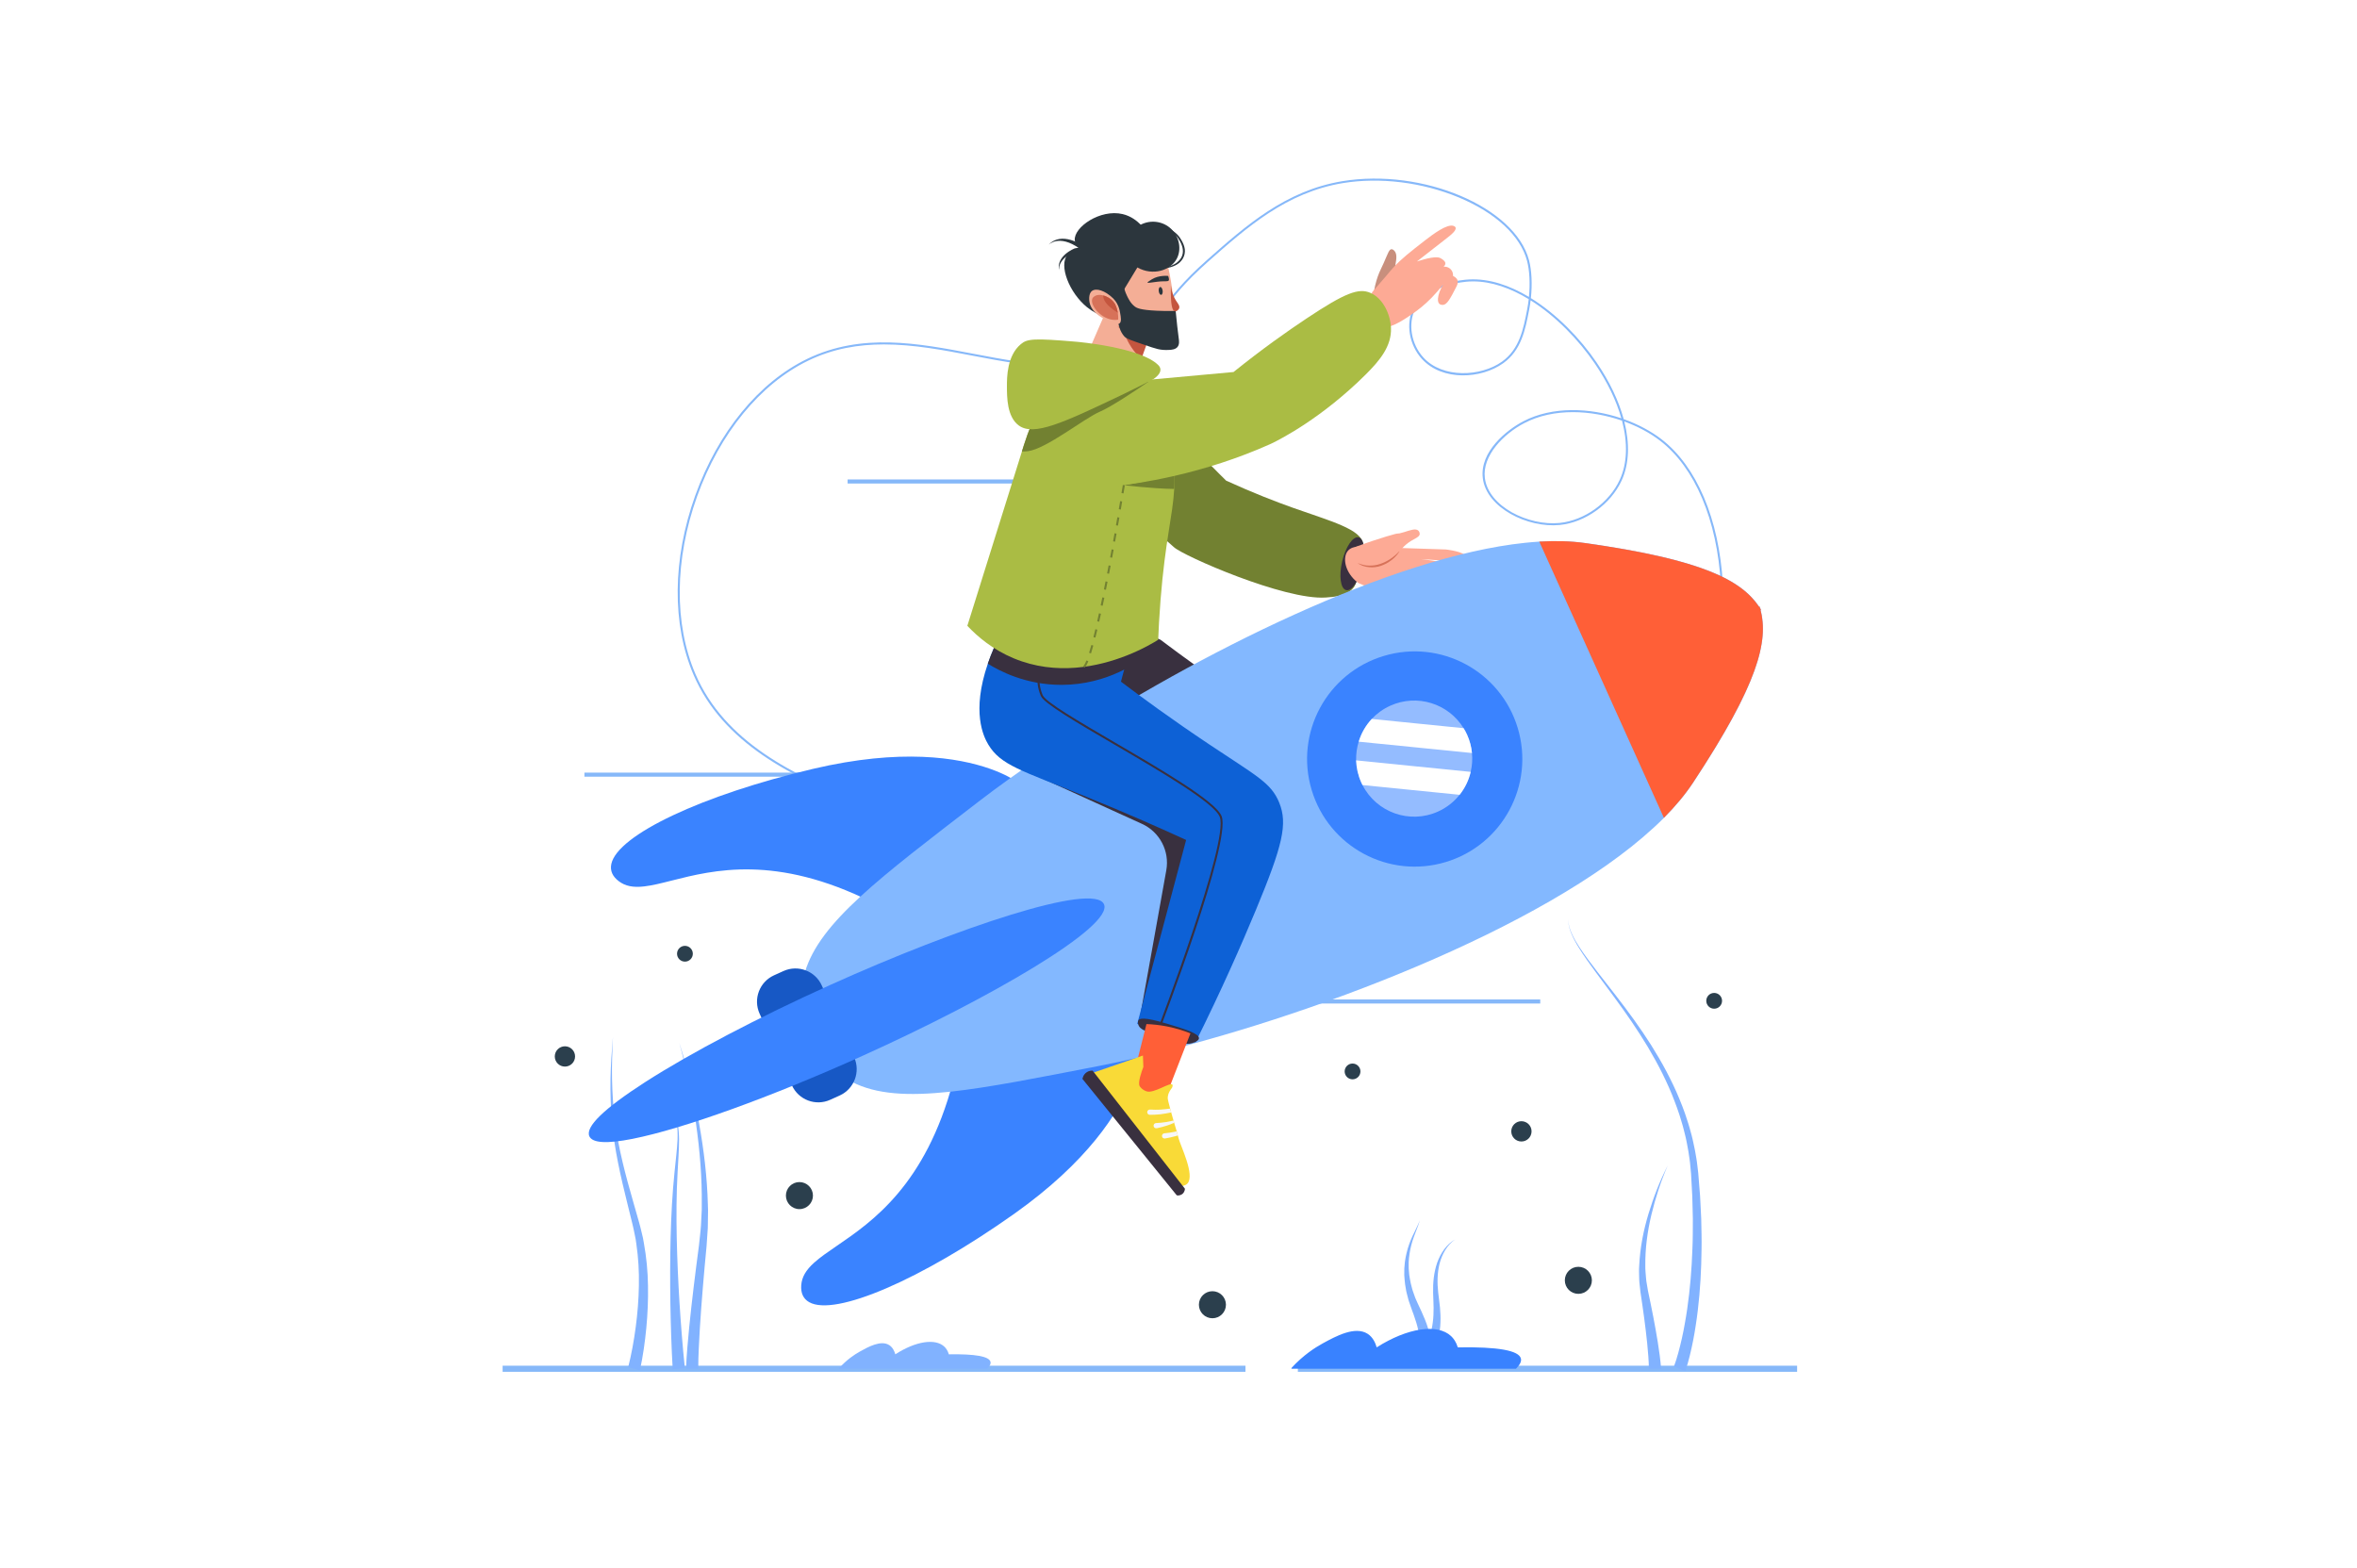 <?xml version="1.0" encoding="utf-8"?>
<!-- Generator: Adobe Illustrator 25.3.1, SVG Export Plug-In . SVG Version: 6.00 Build 0)  -->
<svg version="1.1" id="Layer_1" xmlns="http://www.w3.org/2000/svg" xmlns:xlink="http://www.w3.org/1999/xlink" x="0px" y="0px"
	 viewBox="0 0 1159 771" style="enable-background:new 0 0 1159 771;" xml:space="preserve">
<style type="text/css">
	.st0{fill:#FFFFFF;}
	.st1{fill:#86B8F9;}
	.st2{fill:#81B2FF;}
	.st3{fill:#2B3F4D;}
	.st4{fill:#3982FF;}
	.st5{fill:#728131;}
	.st6{fill:#39303F;}
	.st7{fill:#FDAA95;}
	.st8{fill:#D77259;}
	.st9{fill:#3A83FF;}
	.st10{fill:#83B8FF;}
	.st11{opacity:0.46;}
	.st12{fill:#FF5F37;}
	.st13{fill:#1758C5;}
	.st14{fill:#0D61D6;}
	.st15{fill:#F4AE96;}
	.st16{fill:#C4553E;}
	.st17{fill:#2C363D;}
	.st18{fill:#AABC44;}
	.st19{fill:#F9DA37;}
	.st20{fill:#F7F7F7;}
	.st21{fill:#C88F7D;}
</style>
<g>
	<rect class="st0" width="1159" height="771"/>
</g>
<g id="background">
	<g>
		<path class="st1" d="M659.23,441.4c-6.61,0-13.37-0.15-20.28-0.44c-80.21-3.4-163.67-25.71-215.03-45.46
			c-34.5-13.26-68.41-30.15-82.85-63.64c-10.71-24.84-10.42-56.98,0.79-88.19c11.22-31.21,31.29-55.71,55.08-67.22
			c26.84-12.99,54.68-7.67,81.6-2.52c29.72,5.68,57.79,11.05,81.38-8.98c5.3-4.5,8.24-8.49,11.64-13.1
			c4.33-5.87,9.71-13.18,22.07-24.11c18.92-16.74,38.49-34.04,66.49-38.66c39.44-6.49,84.88,12.78,91.75,38.9
			c1.32,5.01,1.62,11.79,0.91,18.61c12.66,7.84,24.17,19.69,32.32,31.67c6.41,9.42,10.89,18.89,13.31,27.83
			c6.98,2.47,13.36,5.86,18.5,9.81c17.41,13.39,28.44,39.38,30.27,71.32c1.82,31.75-5.73,63.66-20.71,87.54l-0.42-0.27l0.42,0.27
			c-15.94,25.41-41.83,43.83-76.95,54.74C724.03,437.41,693.73,441.4,659.23,441.4z M434.67,169.34c-12.54,0-25.04,2.06-37.29,8
			c-23.55,11.4-43.44,35.7-54.57,66.66c-11.13,30.97-11.43,62.84-0.82,87.45c14.29,33.15,48,49.92,82.29,63.1
			c121.05,46.54,337.04,82.17,401.34-20.35c14.87-23.71,22.36-55.4,20.56-86.95c-1.81-31.64-12.7-57.37-29.88-70.58
			c-4.91-3.78-10.96-7.02-17.59-9.44c2.75,10.9,2.4,20.94-1.3,29.01c-5.32,11.63-17.84,20.63-30.44,21.88
			c-15.69,1.55-36.04-8.36-37.83-23.01c-1.6-13.06,11.78-23.73,19.94-27.98c14.27-7.43,32.61-6.71,48.18-1.46
			c-2.43-8.63-6.8-17.77-13-26.87c-8-11.75-19.25-23.39-31.61-31.14c-0.19,1.56-0.43,3.12-0.73,4.66
			c-1.88,9.76-3.82,19.85-12.68,26.22c-10.87,7.82-29.98,8.91-40.02-2.03c-6.31-6.88-8.09-17.43-4.22-25.1
			c6.19-12.27,23.87-13.83,27.35-14.01c9.82-0.52,19.96,2.88,29.47,8.6c0.64-6.54,0.33-12.99-0.93-17.78
			c-3.22-12.26-15.46-23.61-33.56-31.15c-17.98-7.48-38.78-10.04-57.07-7.03c-27.72,4.57-47.18,21.78-65.99,38.42
			c-12.28,10.86-17.41,17.82-21.93,23.96c-3.44,4.66-6.4,8.69-11.79,13.27c-23.96,20.34-52.26,14.93-82.22,9.2
			C463.95,172.15,449.28,169.34,434.67,169.34z M773.44,202.64c-8.42,0-16.69,1.63-23.89,5.39c-10.29,5.36-20.75,16.08-19.41,26.97
			c1.73,14.11,21.52,23.66,36.74,22.13c12.26-1.22,24.45-9.98,29.63-21.3c3.68-8.03,3.95-18.08,1.08-29
			C789.96,204.19,781.63,202.64,773.44,202.64z M724.38,138.36c-0.66,0-1.31,0.02-1.96,0.05c-2.07,0.11-20.44,1.44-26.51,13.46
			c-3.69,7.31-1.98,17.39,4.06,23.97c9.41,10.25,28.19,9.46,38.7,1.9c8.53-6.14,10.44-16.03,12.28-25.6
			c0.32-1.67,0.58-3.36,0.77-5.05C742.89,141.72,733.52,138.36,724.38,138.36z"/>
	</g>
	<g>
		<rect x="638.8" y="491.42" class="st1" width="118.58" height="2"/>
	</g>
	<g>
		<rect x="416.79" y="235.74" class="st1" width="118.58" height="2"/>
	</g>
	<g>
		<rect x="287.37" y="379.89" class="st1" width="118.58" height="2"/>
	</g>
	<g>
		<rect x="638.19" y="671.5" class="st1" width="245.5" height="3"/>
	</g>
	<g>
		<rect x="247.15" y="671.5" class="st1" width="365.28" height="3"/>
	</g>
	<g>
		<path class="st2" d="M485.45,673h-72.92c0.04-0.12,0.1-0.25,0.15-0.37c3.73-4.11,7.43-6.58,10.03-8.03
			c4.18-2.34,10.52-5.88,14.61-3.18c1.7,1.13,2.51,3,2.93,4.48c10-6.48,19.72-7.96,24.14-3.74c0.81,0.78,1.65,1.94,2.19,3.74
			c13.04-0.22,19.87,1.02,20.48,3.74C487.28,670.58,486.75,671.7,485.45,673z"/>
	</g>
	<g>
		<path class="st2" d="M823.12,671.91c0.38-0.98,0.77-2.18,1.13-3.3c0.34-1.16,0.71-2.3,1.02-3.48c0.65-2.34,1.22-4.71,1.76-7.09
			l0.76-3.59c0.25-1.2,0.45-2.41,0.67-3.61c0.47-2.41,0.81-4.84,1.19-7.27c1.42-9.73,2.2-19.57,2.55-29.43
			c0.24-4.93,0.18-9.87,0.22-14.81l-0.18-7.41l-0.1-3.71l-0.2-3.7l-0.41-7.41c-0.09-1.23-0.23-2.44-0.34-3.66
			c-0.13-1.22-0.2-2.44-0.41-3.65c-0.36-2.42-0.68-4.85-1.21-7.25c-0.25-1.2-0.44-2.41-0.75-3.6l-0.89-3.57
			c-0.27-1.2-0.65-2.37-0.99-3.55c-0.36-1.18-0.68-2.36-1.07-3.53c-0.81-2.32-1.55-4.67-2.48-6.95c-1.72-4.62-3.79-9.1-5.96-13.54
			c-2.2-4.42-4.61-8.74-7.13-13c-2.56-4.23-5.23-8.41-8.02-12.51c-5.58-8.2-11.58-16.12-17.49-24.12
			c-2.94-4.01-5.87-8.04-8.49-12.28c-0.67-1.05-1.26-2.15-1.88-3.23c-0.55-1.12-1.17-2.2-1.62-3.37c-0.95-2.28-1.77-4.72-1.61-7.23
			c-0.1,2.51,0.78,4.91,1.78,7.16c0.47,1.15,1.12,2.21,1.69,3.31c0.65,1.06,1.26,2.13,1.95,3.16c2.72,4.15,5.74,8.1,8.77,12.03
			c6.1,7.84,12.32,15.62,18.12,23.72c2.91,4.05,5.7,8.18,8.39,12.39c2.64,4.23,5.19,8.54,7.53,12.96c2.31,4.44,4.52,8.94,6.4,13.59
			c1.01,2.3,1.82,4.68,2.71,7.03c0.43,1.18,0.79,2.39,1.18,3.58c0.38,1.2,0.8,2.39,1.11,3.6l1,3.64c0.34,1.21,0.57,2.45,0.86,3.68
			c0.6,2.45,1,4.94,1.43,7.42c0.24,1.24,0.35,2.5,0.52,3.75c0.15,1.25,0.32,2.51,0.44,3.76l0.6,7.47l0.3,3.73l0.19,3.74l0.37,7.49
			c0.08,5,0.27,10,0.16,15.01c-0.1,10.01-0.64,20.04-1.84,30.02c-0.32,2.49-0.61,4.99-1.03,7.48c-0.2,1.24-0.38,2.49-0.6,3.73
			l-0.69,3.72c-0.5,2.48-1.02,4.95-1.64,7.42c-0.63,2.5-1.26,4.87-2.18,7.48L823.12,671.91z"/>
	</g>
	<g>
		<path class="st2" d="M810.79,673c0.02-0.85-0.03-1.97-0.07-2.97l-0.19-3.12c-0.15-2.09-0.34-4.19-0.55-6.3
			c-0.42-4.21-0.94-8.42-1.5-12.63c-0.55-4.21-1.19-8.41-1.82-12.63l-0.36-3.28c-0.11-1.09-0.27-2.18-0.26-3.28
			c-0.02-2.19-0.18-4.37,0.01-6.54c0.41-8.69,2.07-17.2,4.55-25.41c2.49-8.21,5.59-16.21,9.49-23.81
			c-3.44,7.81-6.06,15.95-8.04,24.19c-1.97,8.24-3.1,16.69-3,25.06c-0.06,2.1,0.22,4.17,0.36,6.24c0.04,1.04,0.26,2.06,0.43,3.08
			l0.51,3.06c0.88,4.18,1.77,8.37,2.57,12.58c0.81,4.21,1.58,8.43,2.26,12.68c0.34,2.13,0.66,4.26,0.94,6.41
			c0.14,1.08,0.27,2.16,0.38,3.25c0.11,1.12,0.22,2.13,0.27,3.41H810.79z"/>
	</g>
	<g>
		<path class="st2" d="M330.79,673.26c-0.63-10.83-0.96-21.58-1.15-32.37c-0.16-10.78-0.15-21.56,0.12-32.34
			c0.28-10.77,0.82-21.56,1.93-32.28c0.51-5.36,1.23-10.69,1.48-16.04c0.09-2.67,0-5.34-0.36-8c-0.36-2.66-1.03-5.26-1.76-7.85
			c0.85,2.55,1.65,5.13,2.13,7.79c0.49,2.66,0.71,5.36,0.74,8.07c0,5.41-0.47,10.78-0.73,16.14c-0.61,10.72-0.64,21.44-0.42,32.17
			c0.23,10.73,0.71,21.45,1.37,32.15c0.68,10.7,1.52,21.42,2.63,32.03L330.79,673.26z"/>
	</g>
	<g>
		<path class="st2" d="M337.34,673c0.12-3.56,0.37-6.87,0.64-10.27c0.28-3.38,0.59-6.75,0.92-10.12c0.67-6.73,1.43-13.45,2.24-20.15
			c0.8-6.71,1.68-13.4,2.56-20.09l0.53-4.97l0.26-2.48c0.1-0.83,0.17-1.66,0.2-2.49l0.25-5l0.13-2.5l0.01-2.51
			c0.15-13.38-0.95-26.81-2.86-40.12c-1.98-13.3-4.59-26.54-8.19-39.54c4.08,12.86,7.19,26.01,9.67,39.29
			c2.41,13.29,4.03,26.77,4.38,40.35l0.08,2.55l-0.03,2.55l-0.07,5.1c0.01,0.85-0.04,1.7-0.11,2.55l-0.17,2.55l-0.35,5.1
			c-0.64,6.7-1.26,13.41-1.81,20.11c-0.55,6.71-1.07,13.41-1.48,20.12c-0.21,3.35-0.39,6.7-0.54,10.05
			c-0.14,3.32-0.27,6.74-0.25,9.92H337.34z"/>
	</g>
	<g>
		<path class="st2" d="M308.89,672.27c1.63-6.42,2.85-13.2,3.73-19.89c0.89-6.73,1.43-13.5,1.54-20.28
			c0.14-6.78-0.24-13.56-1.22-20.24l-0.36-2.51c-0.14-0.83-0.33-1.65-0.5-2.48c-0.36-1.66-0.63-3.29-1.08-4.97l-2.47-10.01
			c-3.31-13.34-6.46-26.88-7.63-40.66c-0.62-6.88-0.81-13.78-0.7-20.67c0.11-6.89,0.61-13.76,1.19-20.61
			c-0.33,6.87-0.58,13.74-0.44,20.61c0.14,6.86,0.58,13.71,1.44,20.51c1.66,13.61,5.25,26.85,9.04,40.05l2.83,9.92
			c0.5,1.63,0.86,3.38,1.29,5.07c0.2,0.85,0.43,1.7,0.61,2.56l0.46,2.58c1.26,6.88,1.91,13.87,2.02,20.84
			c0.13,6.97-0.17,13.95-0.83,20.88c-0.67,6.96-1.63,13.79-3.13,20.76L308.89,672.27z"/>
	</g>
	<g>
		<circle class="st3" cx="277.79" cy="519.44" r="4.99"/>
	</g>
	<g>
		<circle class="st3" cx="748.12" cy="556.27" r="4.99"/>
	</g>
	<g>
		<circle class="st3" cx="393.1" cy="587.86" r="6.65"/>
	</g>
	<g>
		<circle class="st3" cx="596.18" cy="641.52" r="6.65"/>
	</g>
	<g>
		<circle class="st3" cx="776.12" cy="629.52" r="6.65"/>
	</g>
	<g>
		<circle class="st3" cx="842.9" cy="492.09" r="3.88"/>
	</g>
	<g>
		<path class="st3" d="M661.2,526.81c0-2.14,1.74-3.88,3.88-3.88c2.14,0,3.88,1.74,3.88,3.88c0,2.14-1.74,3.88-3.88,3.88
			C662.94,530.69,661.2,528.95,661.2,526.81z"/>
	</g>
	<g>
		<path class="st3" d="M332.92,468.94c0-2.14,1.74-3.88,3.88-3.88c2.14,0,3.88,1.74,3.88,3.88c0,2.14-1.74,3.88-3.88,3.88
			C334.66,472.82,332.92,471.08,332.92,468.94z"/>
	</g>
	<g>
		<path class="st2" d="M696.68,659.9c-0.1-0.03,0.07,0.04,0.12,0.05c0.08,0.03,0.16,0.05,0.24,0.07c0.15,0.04,0.29,0.06,0.36,0.06
			c0.18-0.01,0.04,0.07,0.06,0.11c0.02,0.04,0.19-0.17,0.29-0.59c0.11-0.4,0.16-0.94,0.16-1.52c-0.02-2.38-0.69-5.13-1.48-7.77
			c-0.4-1.33-0.85-2.66-1.32-3.99c-0.48-1.32-1-2.63-1.47-4.07c-0.46-1.41-1.03-2.78-1.35-4.24c-0.35-1.45-0.81-2.86-1-4.34
			c-0.25-1.47-0.53-2.92-0.6-4.41l-0.17-2.22l0.01-2.23l0.01-1.11c0.01-0.37,0.06-0.74,0.09-1.11l0.2-2.21
			c0.26-1.45,0.43-2.92,0.83-4.33c0.67-2.86,1.68-5.61,2.89-8.24c0.6-1.32,1.24-2.61,1.88-3.9c0.62-1.3,1.3-2.57,1.67-3.96
			c-0.25,1.43-0.83,2.77-1.33,4.12c-0.53,1.34-1.05,2.68-1.53,4.03c-0.96,2.7-1.71,5.46-2.12,8.26c-0.27,1.39-0.3,2.81-0.43,4.2
			l0,2.11c0,0.35-0.01,0.7,0.01,1.05l0.09,1.05l0.17,2.09l0.34,2.07c0.18,1.38,0.57,2.73,0.92,4.08c0.29,1.36,0.85,2.66,1.29,3.98
			c0.41,1.33,1.07,2.58,1.61,3.86c0.54,1.25,1.19,2.58,1.82,3.91c0.61,1.34,1.21,2.69,1.76,4.07c1.08,2.79,2.11,5.6,2.47,8.99
			c0.08,0.85,0.1,1.76-0.05,2.78c-0.15,0.99-0.48,2.19-1.41,3.32c-0.91,1.15-2.47,1.84-3.72,1.96c-0.64,0.08-1.23,0.06-1.79,0
			c-0.28-0.03-0.55-0.08-0.82-0.14c-0.3-0.07-0.48-0.1-0.91-0.26L696.68,659.9z"/>
	</g>
	<g>
		<path class="st2" d="M700.03,660.59c-0.04,0.01-0.13,0.05-0.12,0.04l0.01,0c0.01,0,0.01,0.01,0.05-0.02
			c0.06-0.03,0.11-0.03,0.18-0.09c0.14-0.08,0.29-0.18,0.44-0.31c0.3-0.25,0.62-0.57,0.9-0.95c0.31-0.34,0.54-0.81,0.82-1.22
			c0.21-0.48,0.48-0.92,0.67-1.43c0.82-2,1.31-4.27,1.58-6.58c0.32-2.31,0.38-4.69,0.38-7.08c-0.01-2.4-0.19-4.75-0.24-7.29
			c-0.12-4.97,0.36-10.03,1.98-14.75c0.84-2.35,1.97-4.59,3.44-6.59c1.48-1.97,3.27-3.76,5.46-4.87c-2.08,1.29-3.68,3.19-4.94,5.23
			c-1.26,2.05-2.15,4.3-2.76,6.6c-1.16,4.65-1.21,9.49-0.68,14.22c0.24,2.33,0.64,4.83,0.87,7.3c0.21,2.48,0.36,4.99,0.23,7.54
			c-0.09,2.54-0.39,5.13-1.2,7.74c-0.19,0.65-0.48,1.3-0.72,1.95c-0.34,0.64-0.6,1.29-1.04,1.92c-0.39,0.63-0.88,1.25-1.46,1.83
			c-0.28,0.29-0.61,0.57-0.98,0.84c-0.16,0.13-0.4,0.26-0.6,0.39c-0.1,0.06-0.23,0.13-0.36,0.19l-0.2,0.09
			c-0.06,0.03-0.23,0.09-0.34,0.12L700.03,660.59z"/>
	</g>
	<g>
		<path class="st4" d="M745.43,673H634.98c0.07-0.18,0.14-0.37,0.22-0.55c5.66-6.1,11.26-9.75,15.2-11.91
			c6.34-3.47,15.93-8.72,22.13-4.71c2.57,1.67,3.8,4.45,4.43,6.65c15.14-9.62,29.87-11.81,36.57-5.54c1.23,1.15,2.5,2.88,3.32,5.54
			c19.76-0.33,30.1,1.52,31.03,5.54C748.2,669.41,747.39,671.07,745.43,673z"/>
	</g>
</g>
<g id="man">
	<g>
		<path class="st5" d="M543.14,179.41c0,0,21.43,15.9,30.26,26.21c8.83,10.31,29.52,30.7,29.52,30.7
			c13.38,6.12,24.72,10.46,32.96,13.39c18.3,6.51,33.88,10.54,34.36,17.92c0.06,0.91-0.19,0.64-1.14,4.58
			c-2.37,9.8-1.15,12.85-3.02,15.99c-2.95,4.95-10.73,5.36-14.19,5.59c-20.29,1.38-70.05-20.47-74.63-24.75s-55.82-47.83-55.3-55.89
			C522.49,205.09,523.71,179.41,543.14,179.41z"/>
	</g>
	<g>
		<path class="st6" d="M670.01,278.37c-1.69,7.16-5.3,12.44-8.07,11.78s-3.64-6.99-1.95-14.15c1.69-7.16,5.3-12.44,8.07-11.78
			C670.83,264.88,671.7,271.21,670.01,278.37z"/>
	</g>
	<g>
		<g>
			<path class="st7" d="M671.03,268.86c29.8,0.98,39.93,1.31,39.93,1.31l0,0c0.02,0,9.47,1.03,9.82,3.57
				c0.11,0.84-0.3,1.41-0.3,1.41c-0.5,0.68-1.44,0.77-1.86,0.8c-1.73,0.14-9.43-0.27-19.88-1.08c5.07,0.64,22.9,3.02,23.32,6.08
				c0.21,1.51-0.47,2.53-0.47,2.53c-0.59,0.88-1.52,1.24-2,1.37c0,0,2.75,4-0.94,5.06l-19.41-3.61c6.89,1.57,11.87,3.2,13.19,4.2
				c0.39,0.3,1.32,0.99,1.37,2c0,0,0.02,0.45-0.16,0.84c-0.72,1.57-10.08-0.41-16.35-1.29c-9.49-1.33-10.55,0.05-18.04-1.61
				c-5.08-1.12-9.04-2.74-11.5-3.88c-6.61-5.17-7.68-12.55-4.93-15.76C665.22,268.01,670.3,268.75,671.03,268.86z"/>
		</g>
		<g>
			<path class="st7" d="M666.86,268.79c5.91-2.19,10.86-3.79,14.55-4.92c8.74-2.66,4.13-0.72,8.98-2.22
				c3.11-0.96,5.74-1.99,7.04-0.76c0.04,0.04,0.73,0.71,0.68,1.64c-0.1,1.9-3.11,2.13-6.84,5.31c-1.95,1.66-1.65,2.04-3.5,3.47
				c-2.46,1.88-4.99,2.64-6.06,3.01C674.42,276.77,666.15,273.89,666.86,268.79z"/>
		</g>
		<g>
			<path class="st8" d="M688.11,271.19c-1.02,1.63-2.36,3.05-3.9,4.23c-1.53,1.2-3.27,2.13-5.14,2.78
				c-1.86,0.64-3.89,0.88-5.85,0.68c-0.49-0.07-0.98-0.12-1.46-0.21l-1.41-0.39c-0.47-0.13-0.91-0.34-1.34-0.57
				c-0.44-0.21-0.86-0.43-1.27-0.67l0.04-0.09c1.76,0.62,3.58,1.18,5.46,1.15c1.86,0.03,3.75-0.21,5.5-0.85
				c1.77-0.59,3.45-1.44,5.01-2.48c1.55-1.05,3-2.25,4.26-3.64L688.11,271.19z"/>
		</g>
	</g>
	<g>
		<path class="st6" d="M570.66,314.56c9.94,7.51,24.8,18.41,43.5,30.9c23.12,15.45,30.38,18.82,34.34,28.62
			c4.2,10.41,1.75,20.84-11.45,52.65c-7.04,16.96-16.84,39.3-29.76,65.24c-9.54-3.05-19.08-6.1-28.62-9.16
			c8.01-30.14,16.02-60.28,24.04-90.42c-11.19-5.15-28.6-12.93-50.36-21.75c-30.95-12.53-40.86-15.05-46.93-25.18
			c-2.89-4.82-10.98-21.48,6.87-56.09C531.75,297.77,551.2,306.17,570.66,314.56z"/>
	</g>
	<g>
		<g>
			<g>
				<path class="st9" d="M470.66,450.11c29.14-10.55,28.46-60.08,28.29-65.69l-0.01-0.1c0-0.18-0.01-0.27-0.01-0.27l-0.03-0.31
					l-0.25-0.18c-0.16-0.11-3.92-2.78-11.81-5.56c-15.9-5.58-43.89-10.1-86.97,0.02c-54.5,12.82-96.24,32.5-99.27,46.8
					c-0.35,1.66-0.2,3.21,0.45,4.65c0.62,1.38,1.7,2.65,3.22,3.8c3.17,2.41,7.02,3.2,12.47,2.57c3.95-0.44,8.41-1.57,13.58-2.88
					c20.39-5.16,51.2-12.95,98.39,10.59C445.44,451.93,459.55,454.13,470.66,450.11z"/>
			</g>
			<g>
				<path class="st9" d="M559.74,518.6c0,0-0.05-0.06-0.16-0.16l-0.1-0.1c-4.09-3.84-40.77-37.14-67.97-22.28
					c-10.37,5.67-18.06,17.7-22.87,35.76c-13.59,50.96-39.82,68.9-57.18,80.77c-4.4,3.01-8.19,5.6-11.14,8.27
					c-4.08,3.67-6.03,7.08-6.33,11.05c-0.14,1.91,0.1,3.56,0.72,4.93c0.65,1.44,1.71,2.58,3.19,3.42
					c12.72,7.2,55.11-11.07,100.79-43.43c36.1-25.59,51.24-49.56,57.58-65.18c3.13-7.75,3.63-12.34,3.65-12.53l0.03-0.31
					L559.74,518.6z"/>
			</g>
		</g>
		<g>
			<g>
				<g>
					<g>
						<path class="st10" d="M866.83,310.73c0,0.17-0.01,0.35-0.02,0.53c-0.03,0.72-0.09,1.45-0.17,2.21
							c-0.02,0.25-0.05,0.52-0.08,0.77c-0.21,1.79-0.53,3.66-0.97,5.65c-0.06,0.29-0.13,0.57-0.19,0.86
							c-0.03,0.15-0.07,0.31-0.11,0.48c-0.11,0.48-0.24,0.97-0.38,1.47c-0.07,0.29-0.15,0.57-0.24,0.87
							c-0.15,0.55-0.32,1.11-0.48,1.68c-0.01,0.03-0.02,0.07-0.03,0.09c-0.18,0.6-0.38,1.2-0.57,1.82
							c-0.81,2.46-1.79,5.08-2.95,7.89c-0.29,0.7-0.6,1.41-0.9,2.13c-0.46,1.08-0.96,2.19-1.49,3.32c-0.17,0.38-0.35,0.76-0.54,1.14
							c-0.35,0.77-0.73,1.55-1.12,2.35c-0.54,1.1-1.1,2.22-1.68,3.38c-0.72,1.41-1.48,2.85-2.28,4.34
							c-0.41,0.77-0.84,1.56-1.27,2.35c-0.25,0.47-0.53,0.95-0.79,1.44c-0.74,1.33-1.51,2.68-2.31,4.06
							c-4.32,7.51-9.52,15.89-15.74,25.31c-3.83,5.79-8.65,11.56-14.32,17.26c-1.65,1.65-3.35,3.31-5.15,4.92
							c-54.17,49.87-171.01,93.88-253.21,112.9c-6.91,1.6-13.58,3.02-19.94,4.26c-29.81,5.78-53.5,10.51-72.61,12.57
							c-20.89,2.24-36.34,1.34-48.38-4.81c-3.35-1.72-6.44-3.82-9.31-6.4c-4.3-3.83-8.12-8.7-11.58-14.72l-0.15,0.07
							c-0.1-0.26-0.17-0.53-0.27-0.8c-0.13-0.25-0.29-0.47-0.42-0.73l0.16-0.07c-0.05-0.13-0.09-0.26-0.13-0.4
							c-2.14-6.42-3.22-12.36-3.25-18.02c-0.02-4.49,0.61-8.8,1.88-13.03c3.7-12.22,12.82-23.76,27.22-37.01
							c14.26-13.13,33.71-27.93,58.17-46.75c4.93-3.8,10.19-7.69,15.72-11.64c1.92-1.38,3.88-2.76,5.86-4.14
							c5.65-3.97,11.57-7.98,17.7-12c68.52-45.07,163.79-92.62,229.36-99.43c2.4-0.26,4.77-0.45,7.1-0.6
							c8.02-0.47,15.53-0.27,22.42,0.7c1.01,0.14,2.01,0.29,3,0.42c0.98,0.15,1.96,0.29,2.91,0.42c0.66,0.1,1.33,0.21,1.98,0.31
							c3.4,0.53,6.66,1.05,9.78,1.59c1.14,0.19,2.25,0.39,3.35,0.6c1.05,0.18,2.09,0.38,3.11,0.57c1.55,0.3,3.04,0.58,4.51,0.88
							c0.7,0.14,1.39,0.27,2.06,0.42c2.7,0.56,5.28,1.13,7.73,1.71c0.87,0.21,1.73,0.41,2.56,0.62c0.94,0.24,1.85,0.47,2.76,0.71
							c0.54,0.14,1.08,0.27,1.6,0.42c1.44,0.39,2.84,0.78,4.19,1.18c0.65,0.18,1.28,0.38,1.9,0.57c3.11,0.95,5.95,1.92,8.56,2.93
							c0.77,0.29,1.52,0.58,2.25,0.88c0.07,0.03,0.14,0.06,0.21,0.09c0.79,0.32,1.56,0.65,2.31,0.98c0.97,0.42,1.9,0.86,2.8,1.3
							c0.48,0.23,0.95,0.47,1.41,0.71c1,0.5,1.95,1.03,2.84,1.56c0.3,0.17,0.6,0.34,0.88,0.53c0.29,0.16,0.56,0.33,0.82,0.5
							c3.61,2.26,6.43,4.62,8.71,7.1c0.17,0.18,0.33,0.37,0.5,0.56c0.16,0.18,0.32,0.37,0.48,0.56c0.16,0.18,0.32,0.38,0.47,0.56
							c0.16,0.19,0.31,0.38,0.46,0.57c0.45,0.57,0.87,1.14,1.27,1.73c0.03,0.03,0.06,0.07,0.09,0.11c0.06,0.08,0.1,0.15,0.16,0.23
							l0.23-0.1c0.08,0.27,0.15,0.54,0.24,0.81c0.15,0.25,0.3,0.48,0.45,0.72l-0.23,0.1c0.18,0.71,0.35,1.43,0.49,2.16
							c0.14,0.7,0.25,1.4,0.34,2.12C866.82,306.21,866.92,308.38,866.83,310.73z"/>
					</g>
				</g>
			</g>
		</g>
		<g>
			<g>
				<g>
					<g>
						
							<ellipse transform="matrix(0.958 -0.288 0.288 0.958 -77.972 216.129)" class="st9" cx="695.4" cy="373.01" rx="52.89" ry="52.89"/>
					</g>
				</g>
			</g>
		</g>
		<g>
			<g class="st11">
				<g>
					<g>
						<path class="st0" d="M707.13,399.03c-13.94,6.29-30.26,0.46-37.15-13.03c-0.2-0.41-0.41-0.83-0.6-1.26
							c-1.59-3.54-2.41-7.22-2.53-10.87c-0.09-3.14,0.35-6.25,1.26-9.21c1.25-4.14,3.43-7.96,6.42-11.17
							c2.51-2.68,5.58-4.91,9.13-6.51c13.24-5.97,28.63-1.01,36.02,11.05c0.64,1.02,1.22,2.1,1.73,3.23
							c1.32,2.92,2.11,5.95,2.39,8.98c0.31,3.14,0.1,6.26-0.63,9.27c-0.95,4.09-2.8,7.95-5.45,11.26
							C714.99,394.23,711.42,397.09,707.13,399.03z"/>
					</g>
				</g>
			</g>
		</g>
		<g>
			<g>
				<g>
					<g>
						<path class="st12" d="M818.18,402.12L756.91,266.3c8.02-0.47,15.54-0.27,22.42,0.7c57.88,8.14,76.9,18.3,85.68,31.35l0.23-0.1
							c0.09,0.27,0.15,0.54,0.24,0.81c0.15,0.25,0.3,0.47,0.45,0.72l-0.23,0.1c3.97,15.21-1,36.2-33.21,84.97
							C828.66,390.65,823.84,396.41,818.18,402.12z"/>
					</g>
				</g>
			</g>
		</g>
		<g>
			<g>
				<g>
					<g>
						<path class="st13" d="M389.4,533.63l-15.9-35.26c-3.23-7.17-0.04-15.6,7.12-18.83l4.65-2.1c7.17-3.23,15.6-0.04,18.83,7.12
							l15.9,35.26c3.23,7.17,0.04,15.6-7.12,18.83l-4.65,2.1C401.07,543.99,392.64,540.8,389.4,533.63z"/>
					</g>
				</g>
			</g>
		</g>
		<g>
			<path class="st9" d="M542.85,444.58c-4.93-10.93-72.2,11.56-134.39,39.61c-35.69,16.1-68.95,33.56-91.25,47.89
				c-20.27,13.04-29.49,22-27.4,26.63c1.5,3.32,8.64,3.74,21.22,1.25l0.09-0.02c24.83-4.93,68.15-20.57,113.09-40.84
				C486.39,491.05,547.77,455.51,542.85,444.58z"/>
		</g>
		<g>
			<g>
				<g>
					<g>
						<path class="st0" d="M723.81,370.25l-55.69-5.58c1.25-4.14,3.43-7.96,6.42-11.17l45.15,4.54c0.64,1.02,1.22,2.1,1.73,3.23
							C722.74,364.2,723.53,367.23,723.81,370.25z"/>
					</g>
				</g>
			</g>
		</g>
		<g>
			<g>
				<g>
					<g>
						<path class="st0" d="M717.73,390.79L669.98,386c-0.2-0.41-0.41-0.83-0.6-1.26c-1.59-3.54-2.41-7.22-2.53-10.87l56.33,5.65
							C722.23,383.62,720.38,387.47,717.73,390.79z"/>
					</g>
				</g>
			</g>
		</g>
	</g>
	<g>
		<path class="st6" d="M595.84,394.68l-2.29,46.93l-33.19,59.52l13.14-73.22c1.7-9.45-3.23-18.85-11.97-22.83l-58.77-26.76
			c5.65-3.97,11.57-7.98,17.7-12L595.84,394.68z"/>
	</g>
	<g>
		<path class="st14" d="M617.59,447.34c-7.04,16.96-16.84,39.29-29.76,65.24c-9.53-3.06-19.08-6.1-28.62-9.16
			c8.01-30.14,16.02-60.29,24.04-90.42c-11.19-5.15-28.6-12.93-50.36-21.75c-30.95-12.53-40.86-15.05-46.93-25.18
			c-2.38-3.98-8.33-16.08-0.22-39.74c1.69-4.93,4.01-10.37,7.09-16.35c22.51-3.06,45.02-6.1,67.53-9.16
			c-2.55,9.58-5.1,19.15-7.66,28.73c-0.5,1.87-1,3.74-1.5,5.61c9.94,7.51,24.79,18.41,43.5,30.9
			c23.12,15.45,30.39,18.82,34.34,28.62C633.24,405.09,630.79,415.53,617.59,447.34z"/>
	</g>
	<g>
		<path class="st6" d="M560.36,300.83c-4.53,3.74-6.01,9.73-3.83,14.36c2.32,4.94,7.77,6.11,8.41,6.24
			c-4.65,3.74-20.16,15.24-42.83,15.31c-17.89,0.06-30.93-7.03-36.37-10.41c1.69-4.93,4.01-10.37,7.09-16.35
			C515.34,306.93,537.85,303.88,560.36,300.83z"/>
	</g>
	<g>
		<g>
			<path class="st15" d="M567.99,156.56c-0.38,1.04-0.75,2.09-1.13,3.13c-1.55,4.31-3.12,8.63-4.67,12.94
				c-2.28,6.3-4.56,12.6-6.83,18.9c-6.44,3.13-13.8,2.1-18.23-2.35c-4.28-4.29-4.16-10.08-4.11-11.25
				c5.12-11.81,10.25-23.61,15.37-35.42C554.93,147.19,561.46,151.88,567.99,156.56z"/>
		</g>
		<g>
			<path class="st16" d="M565.89,163.57c-1.55,4.31-3.12,8.63-4.67,12.94c-2.15-2.01-5.5-5.68-7.8-11.21
				c-1.6-3.84-2.17-7.32-2.37-9.82L565.89,163.57z"/>
		</g>
		<g>
			<path class="st15" d="M540.38,145.91c3.81,5.93,7.69,10.09,10.53,12.78c3.84,3.64,6.76,5.28,8.38,6.05
				c0.37,0.18,0.81,0.37,0.95,0.42c2.41,1.05,4.83,2.1,7.4,2.46c1.83,0.26,5.39,0.76,7.19-1.37c0.25-0.29,0.53-1,1.11-2.42
				c1-2.46,1.83-4.58,1.05-5.47c-0.42-0.48-1.18-0.43-1.17-0.63c0.01-0.24,1.1-0.09,1.72-0.57c1.15-0.9,0.37-3.75-0.12-6.1
				c-0.44-2.13-0.92-5.11-1.04-8.87c-0.75-5.5-1.73-10.07-2.58-13.47c-1.13-4.54-1.72-6.85-3.07-9.21
				c-0.69-1.21-3.94-6.64-9.96-9.14c-8.09-3.36-15.68,0.79-18.88,2.46c-1.62,0.85-15.41,8.31-14.74,20.25
				c0.32,5.71,3.99,13.12,8.89,13.86C537.78,147.19,539.31,146.55,540.38,145.91z"/>
		</g>
		<g>
			<path class="st17" d="M559.28,131.51c7.57,4.26,16.4,1.53,19.45-4.44c2.3-4.5,1.18-10.6-2.76-14.44
				c-3.96-3.85-10.05-4.74-15.05-2.15c-1.7-1.74-4.68-4.23-8.91-5.22c-10.96-2.58-24,6.39-23.52,12.8c0.09,1.18,0.66,2.7,2.63,4.4
				c-2.33,0.2-4.69,0.89-6.17,2.67c-4.51,5.43,0.91,18.89,9.54,25.89c5.67,4.6,11.93,5.78,15.36,6.14c0.2-3.48,0.41-6.96,0.61-10.44
				c0.61-1.23,1.23-2.46,1.84-3.69C554.64,139.21,556.96,135.36,559.28,131.51z"/>
		</g>
		<g>
			<path class="st8" d="M549.69,160.54c0.63,0.25,1.39,0.21,1.94-0.18c0.28-0.18,0.5-0.45,0.61-0.77c0.12-0.31,0.15-0.67,0.09-1
				l0.07-0.02c0.31,0.31,0.46,0.76,0.39,1.21c-0.05,0.47-0.36,0.91-0.75,1.19c-0.4,0.26-0.89,0.38-1.32,0.3
				c-0.44-0.06-0.83-0.31-1.07-0.67L549.69,160.54z"/>
		</g>
		<g>
			<path class="st17" d="M552.6,140.84c0.23,1.1,0.64,2.63,1.45,4.34c0.73,1.55,1.82,3.86,3.87,5.46c1.03,0.81,2.64,1.75,10.96,2.14
				c2.27,0.11,5.43,0.19,9.23,0.09c0.55,5.57,1.02,10.05,1.53,13.7c0.14,1,0.4,2.85-0.68,4.08c-0.95,1.09-2.53,1.35-4.23,1.41
				c-4.43,0.17-5.92-0.44-12.38-2.64c-6.6-2.24-8.38-2.94-9.34-3.85c-0.25-0.24-0.4-0.46-0.51-0.59c-1.1-1.36-3.23-4.72-2.94-11.8
				c-0.2-4.07-0.41-8.15-0.61-12.22C550.16,140.93,551.38,140.88,552.6,140.84z"/>
		</g>
		<g>
			<path class="st15" d="M547.4,146.74c0.53,0.55,1.22,1.36,1.84,2.46c1,1.75,1.29,3.26,1.54,4.61c0.4,2.17,0.8,4.4-0.31,5.22
				c-0.31,0.23-0.67,0.29-0.92,0.31c-0.85-0.21-12.46-3.16-13.82-10.75c-0.08-0.45-0.69-4.08,1.23-5.53
				C538.97,141.53,543.29,142.75,547.4,146.74z"/>
		</g>
		<g>
			<path class="st8" d="M549.55,153.19c0.04,0.2,0.08,0.39,0.11,0.59c0.22,1.33,0.24,2.5,0.19,3.41c-0.64,0.1-1.74,0.21-3.07,0
				c-5.88-0.93-10.88-7.33-9.66-10.34c0.23-0.59,0.68-0.9,1-1.13c0.85-0.61,1.89-0.77,2.94-0.69c0.49,0.04,0.99,0.13,1.46,0.26
				c1.05,0.27,2.02,0.73,2.73,1.16c0.73,0.45,2,1.36,3.07,3.07C548.76,150.42,549.24,151.66,549.55,153.19z"/>
		</g>
		<g>
			<path class="st16" d="M549.55,153.19c0.04,0.2,0.08,0.39,0.11,0.59c-6.06-3.81-7.32-6.65-7.14-8.5c1.05,0.27,2.02,0.73,2.73,1.16
				c0.73,0.45,2,1.36,3.07,3.07C548.76,150.42,549.24,151.66,549.55,153.19z"/>
		</g>
		<g>
			<path class="st17" d="M574.43,135.68c0,0-4.49-0.55-8.05,1.66c-3.57,2.21-2.6,1.89,2.55,1.2
				C574.08,137.84,575.66,139.36,574.43,135.68z"/>
		</g>
		<g>
			<path class="st17" d="M571.71,142.93c0.13,1.07-0.2,1.98-0.73,2.04s-1.07-0.75-1.2-1.81c-0.13-1.07,0.2-1.98,0.73-2.04
				S571.58,141.87,571.71,142.93z"/>
		</g>
		<g>
			<path class="st16" d="M575.76,140.35c0.41,3.55,1.51,5.88,2.46,7.37c0.88,1.38,1.96,2.55,1.64,3.74c-0.27,1-1.46,1.82-2.25,1.59
				C576.51,152.73,575.49,150.13,575.76,140.35z"/>
		</g>
		<g>
			<path class="st17" d="M532.32,120.73c0,0-10.3-7.36-16.78-0.29c0,0,5.01-5.59,15.31,1.77
				C541.15,129.56,532.32,120.73,532.32,120.73z"/>
		</g>
		<g>
			<path class="st17" d="M528.5,122.12c0,0-9.51,3.63-7.65,11.11c0,0-1.52-5.84,7.99-9.47C538.34,120.13,528.5,122.12,528.5,122.12z
				"/>
		</g>
		<g>
			<path class="st17" d="M570.9,111.26c1.39,0.18,2.73,0.64,4.03,1.21c1.28,0.62,2.47,1.44,3.54,2.42c1.09,0.95,1.93,2.22,2.62,3.45
				c0.7,1.25,1.29,2.64,1.51,4.16c0.18,1.52-0.12,3.15-0.89,4.5c-0.76,1.34-1.87,2.44-3.15,3.16c-1.28,0.73-2.66,1.21-4.06,1.47
				c-1.41,0.21-2.83,0.27-4.21,0.04l0-0.1c2.74,0.05,5.53-0.58,7.84-2.07c1.13-0.76,2.14-1.74,2.78-2.94c0.65-1.2,0.88-2.6,0.7-3.95
				c-0.16-1.35-0.68-2.65-1.32-3.85c-0.64-1.21-1.41-2.36-2.38-3.33c-1.91-1.97-4.4-3.34-7.04-4.07L570.9,111.26z"/>
		</g>
	</g>
	<g>
		<path class="st18" d="M577.53,234.44c0.02,2.06-0.02,4.04-0.13,5.97c-0.76,13.39-4.41,25.28-6.74,54.69
			c-0.64,8.17-0.97,14.94-1.14,19.46c-1.65,1.05-7.33,4.54-15.54,7.77h-0.01c-13.71,5.4-34.49,10.06-55.41,1.39
			c-10.31-4.28-17.81-10.61-22.89-16.02c8.95-28.58,17.9-57.15,26.84-85.73c0.32-1.02,0.64-2.05,0.96-3.07
			c4.51-14.4,11.69-27.81,21.13-39.56c1.14-1.43,2.33-2.84,3.55-4.22c0.06-0.07,0.11-0.13,0.17-0.19
			c7.61,2.45,15.22,4.91,22.84,7.37c4.21,1.35,8.44,2.71,12.65,4.07l0.24,0.45c0.18,0.33,0.35,0.65,0.53,0.98
			c8.86,16.45,11.92,30.46,12.74,41.25c0.11,1.51,0.17,2.96,0.21,4.34c0,0.21,0.01,0.41,0.01,0.61
			C577.53,234.14,577.53,234.29,577.53,234.44z"/>
	</g>
	<g>
		<path class="st6" d="M570.03,506.91l-0.93-0.36c0.35-0.92,35.32-92.56,30.71-104.82c-2.59-6.9-28.8-22.2-51.92-35.7
			c-18.5-10.8-34.49-20.14-36.06-23.8c-3.49-8.14-0.49-13.71-0.36-13.94l0.87,0.49c-0.03,0.05-2.88,5.39,0.4,13.06
			c1.44,3.36,18.05,13.06,35.64,23.33c23.27,13.59,49.64,28.98,52.35,36.21C605.48,414,571.48,503.12,570.03,506.91z"/>
	</g>
	<g>
		<path class="st6" d="M589.56,510.56c-0.09,0.92-1.31,1.51-2.13,1.9c-3.37,1.61-6.43,0.54-14.06-1.96
			c-9.71-3.17-13.07-4.16-13.7-6.95c-0.1-0.43-0.28-1.23,0.13-1.89c0.55-0.87,2.36-1.86,14.34,1.77
			C582.2,505.87,589.79,508.17,589.56,510.56z"/>
	</g>
	<g>
		<path class="st12" d="M572.19,542.05l-2.85,0.7l-13.28-8.69c2.56-10.18,5.12-20.36,7.68-30.54c2.95,0.11,6.39,0.44,10.17,1.18
			c4.49,0.89,8.34,2.15,11.46,3.4C580.97,519.42,576.58,530.74,572.19,542.05z"/>
	</g>
	<g>
		<g>
			<g>
				<path class="st19" d="M580.82,583.2c-14.55-18.55-29.1-37.09-43.65-55.64c8.28-2.86,16.56-5.72,24.84-8.57
					c0.07,1.87,0.14,3.74,0.21,5.61c-0.96,2.51-2.79,7.7-1.82,9.43c0.04,0.07,0.09,0.15,0.09,0.15c0,0,0.99,1.63,3.28,2.41
					c3.61,1.23,11.53-4.62,12.71-3.31c0.17,0.18,0.27,0.58-0.17,1.58c-1.96,2.42-2.17,4.27-2.09,5.36c0.03,0.48,0.41,1.95,1.19,4.87
					c0.17,0.64,0.33,1.27,0.51,1.9c0.38,1.39,0.76,2.7,1.12,3.96c0.13,0.38,0.23,0.76,0.34,1.14c0.45,1.5,0.86,2.89,1.24,4.17
					c0.19,0.71,0.39,1.38,0.56,2.04c0.13,0.47,0.25,0.92,0.36,1.37c0.93,3.74,8.16,18.03,4.37,22.25
					C583.47,582.37,582.63,583.03,580.82,583.2z"/>
			</g>
		</g>
		<g>
			<g>
				<path class="st6" d="M537.28,526.44c15.12,19.34,30.25,38.69,45.37,58.03c0,0.16,0,1.58-1.23,2.58
					c-0.12,0.1-1.28,1.01-2.78,0.67c-15.46-19.07-30.92-38.14-46.37-57.22c0.04-0.28,0.4-2.26,2.23-3.39
					C535.69,526.38,536.85,526.41,537.28,526.44z"/>
			</g>
		</g>
		<g>
			<g>
				<path class="st20" d="M575.91,546.98c-0.02,0.02-0.04,0.01-0.07,0.02c-1.73,0.29-3.43,0.7-5.17,0.87
					c-1.75,0.19-3.51,0.28-5.27,0.28c-0.71-0.01-1.29-0.58-1.29-1.3c0-0.72,0.58-1.29,1.29-1.3c0.03,0.01,0.05,0.01,0.08,0
					c1.66,0.12,3.32,0.13,4.99,0.05c1.66-0.07,3.27-0.36,4.92-0.53C575.58,545.72,575.74,546.35,575.91,546.98z"/>
			</g>
		</g>
		<g>
			<g>
				<path class="st20" d="M577.37,552.07c-1.14,0.48-2.28,0.97-3.48,1.34c-1.66,0.53-3.36,1-5.08,1.35c-0.7,0.14-1.39-0.3-1.54-1
					c-0.15-0.71,0.3-1.39,1-1.54c0.07-0.01,0.15-0.02,0.21-0.02c1.67-0.07,3.34-0.25,5-0.51c1.2-0.18,2.38-0.47,3.55-0.76
					C577.15,551.32,577.26,551.7,577.37,552.07z"/>
			</g>
		</g>
		<g>
			<g>
				<path class="st20" d="M579.17,558.29c-0.38,0.13-0.77,0.24-1.16,0.35c-1.69,0.47-3.41,0.85-5.14,1.14
					c-0.71,0.11-1.37-0.36-1.49-1.06c-0.11-0.71,0.36-1.37,1.07-1.48c0.03-0.01,0.06-0.01,0.09-0.01c1.66-0.15,3.31-0.39,4.94-0.72
					c0.37-0.07,0.75-0.16,1.13-0.25C578.8,556.96,579,557.63,579.17,558.29z"/>
			</g>
		</g>
	</g>
	<g>
		<path class="st5" d="M577.53,234.44c0.02,2.06-0.02,4.04-0.13,5.97c-11.72-0.19-24.77-1.88-24.77-1.88
			c5.44-0.77,15.57-2.99,24.87-5.15c0,0.21,0.01,0.41,0.01,0.61C577.53,234.14,577.53,234.29,577.53,234.44z"/>
	</g>
	<g>
		<g>
			<g>
				<g>
					<g>
						<path class="st21" d="M675.58,143.45c0.68-4.09,1.74-7.22,2.62-9.36c0.77-1.88,0.65-1.25,2.21-4.78
							c2.08-4.72,2.63-6.7,3.81-6.77c0.86-0.05,1.66,0.94,1.99,1.6c1.04,2.09-0.18,5.96-0.12,6.84c0,0.04,0.02,0.25,0.03,0.55
							c0.03,0.54,0.03,0.5,0.06,0.79C686.38,134.12,686.35,142.29,675.58,143.45z"/>
					</g>
				</g>
			</g>
		</g>
		<g>
			<g>
				<g>
					<g>
						<path class="st7" d="M714.76,111.08c0.21,0.08,0.8,0.29,0.99,0.8c0.55,1.44-2.59,3.87-4,4.97
							c-4.08,3.17-9.06,7.06-15.01,11.71c2.21-0.63,4.47-1.43,6.95-1.81c1.91-0.3,3.34-0.31,4.1-0.04c0.89,0.32,1.64,0.93,1.64,0.93
							c0.62,0.5,1.29,1.04,1.3,1.85c0.03,0.88-0.74,1.5-0.91,1.64c0.22-0.03,2.02-0.21,3.43,1.17c1.4,1.37,1.27,3.17,1.25,3.4
							c0.48,0.2,1.8,0.86,2.22,2.18c0.37,1.17-0.15,2.24-0.73,3.39c-2.97,5.75-4.49,8.63-6.57,8.65c-0.27-0.01-1.02,0.01-1.61-0.49
							c-0.6-0.53-0.83-1.49-0.71-2.76c0.16-1.81,1.03-4.23,2.55-6.93c-3.74,5.02-7.58,8.73-10.88,11.41
							c-1.4,1.15-2.71,2.11-3.87,2.91c-5.47,3.81-12.34,8.38-16.57,6.33c-3.75-1.83-5.27-8.83-3.67-16.64
							c1.73-2.04,3.14-3.66,4.12-4.79c1.86-2.14,2.06-2.36,2.9-3.36c1.5-1.78,1.96-2.41,3.52-4.1c4.06-4.39,8.03-7.49,15.79-13.51
							C704.57,115.23,711.58,109.93,714.76,111.08z"/>
					</g>
				</g>
			</g>
		</g>
	</g>
	<g>
		<path class="st18" d="M671.62,184.08c-2.68,2.67-5.33,5.16-7.94,7.47l-0.01,0.01c-21.04,18.77-39.17,26.85-39.17,26.85
			c-15.99,7.13-31.9,12.11-46.97,15.58c-3.16,0.72-6.27,1.38-9.35,1.97c-9.31,1.81-18.21,3.04-26.54,3.89
			c-7.22,0.73-14.41-1.87-19.46-7.19c-9.89-10.42-20.52-28.88,9.19-42.87c10.9-1,21.78-1.99,32.68-2.99
			c14.17-1.29,28.34-2.59,42.5-3.88c14.01-11.27,26.37-19.99,35.91-26.33c19-12.64,25.64-15.11,31.42-12.59
			c6.28,2.75,9.82,10.64,10.1,17.17C684.35,170.24,678.45,177.26,671.62,184.08z"/>
	</g>
	<g>
		<path class="st5" d="M533.34,328.25l-0.65-0.76c0.29-0.25,0.8-0.93,1.54-2.76l0.93,0.37
			C534.49,326.75,533.89,327.77,533.34,328.25z M536.49,321.27l-0.96-0.3c0.36-1.14,0.73-2.43,1.12-3.84l0.96,0.26
			C537.22,318.82,536.85,320.12,536.49,321.27z M538.64,313.51l-0.97-0.24c0.31-1.24,0.63-2.54,0.95-3.89l0.97,0.23
			C539.27,310.96,538.95,312.26,538.64,313.51z M540.5,305.69l-0.98-0.22c0.29-1.27,0.58-2.58,0.87-3.91l0.98,0.21
			C541.07,303.11,540.78,304.41,540.5,305.69z M542.21,297.85l-0.98-0.21c0.27-1.29,0.55-2.6,0.82-3.92l0.98,0.2
			C542.75,295.24,542.48,296.55,542.21,297.85z M543.82,289.99l-0.98-0.2c0.26-1.3,0.52-2.62,0.78-3.93l0.98,0.19
			C544.35,287.37,544.09,288.68,543.82,289.99z M545.37,282.11l-0.98-0.19c0.25-1.31,0.5-2.63,0.75-3.93l0.98,0.19
			C545.88,279.48,545.63,280.79,545.37,282.11z M546.87,274.23l-0.98-0.18c0.25-1.33,0.49-2.64,0.73-3.94l0.98,0.18
			C547.36,271.58,547.12,272.9,546.87,274.23z M548.32,266.34l-0.98-0.18c0.24-1.34,0.48-2.66,0.71-3.95l0.98,0.18
			C548.8,263.68,548.56,265,548.32,266.34z M549.73,258.44l-0.98-0.17l0.69-3.95l0.99,0.17L549.73,258.44z M551.12,250.53
			l-0.99-0.17l0.68-3.96l0.99,0.17L551.12,250.53z M552.46,242.6l-0.99-0.17c0.42-2.53,0.66-3.98,0.66-3.98l0.99,0.16
			C553.13,238.62,552.89,240.07,552.46,242.6z"/>
	</g>
	<g>
		<path class="st5" d="M564.56,187.8c-6.63,4.54-18.14,12.22-23.66,14.59c-8.01,3.43-26.33,18.31-35.48,19.46
			c-0.92,0.11-1.9,0.15-2.92,0.11c0.32-1.02,0.64-2.05,0.96-3.07c4.51-14.4,11.69-27.81,21.13-39.56l26.56,2.95
			c4.21,1.35,8.44,2.71,12.65,4.07l0.24,0.45C564.22,187.14,564.39,187.46,564.56,187.8z"/>
	</g>
	<g>
		<path class="st18" d="M567.23,186.36c-3.97,2.08-9.44,4.88-16.02,8.01c-28.49,13.57-42.89,20.24-50.25,14.83
			c-5.83-4.29-5.83-13.93-5.83-19.41c0-4.17,0-14.89,6.87-20.6c3.13-2.61,6.24-2.97,27.47-1.14c0,0,31.4,2.7,40.06,11.45
			c0.26,0.26,0.97,0.98,1.08,2.02C570.84,183.73,568.26,185.66,567.23,186.36z"/>
	</g>
</g>
</svg>
